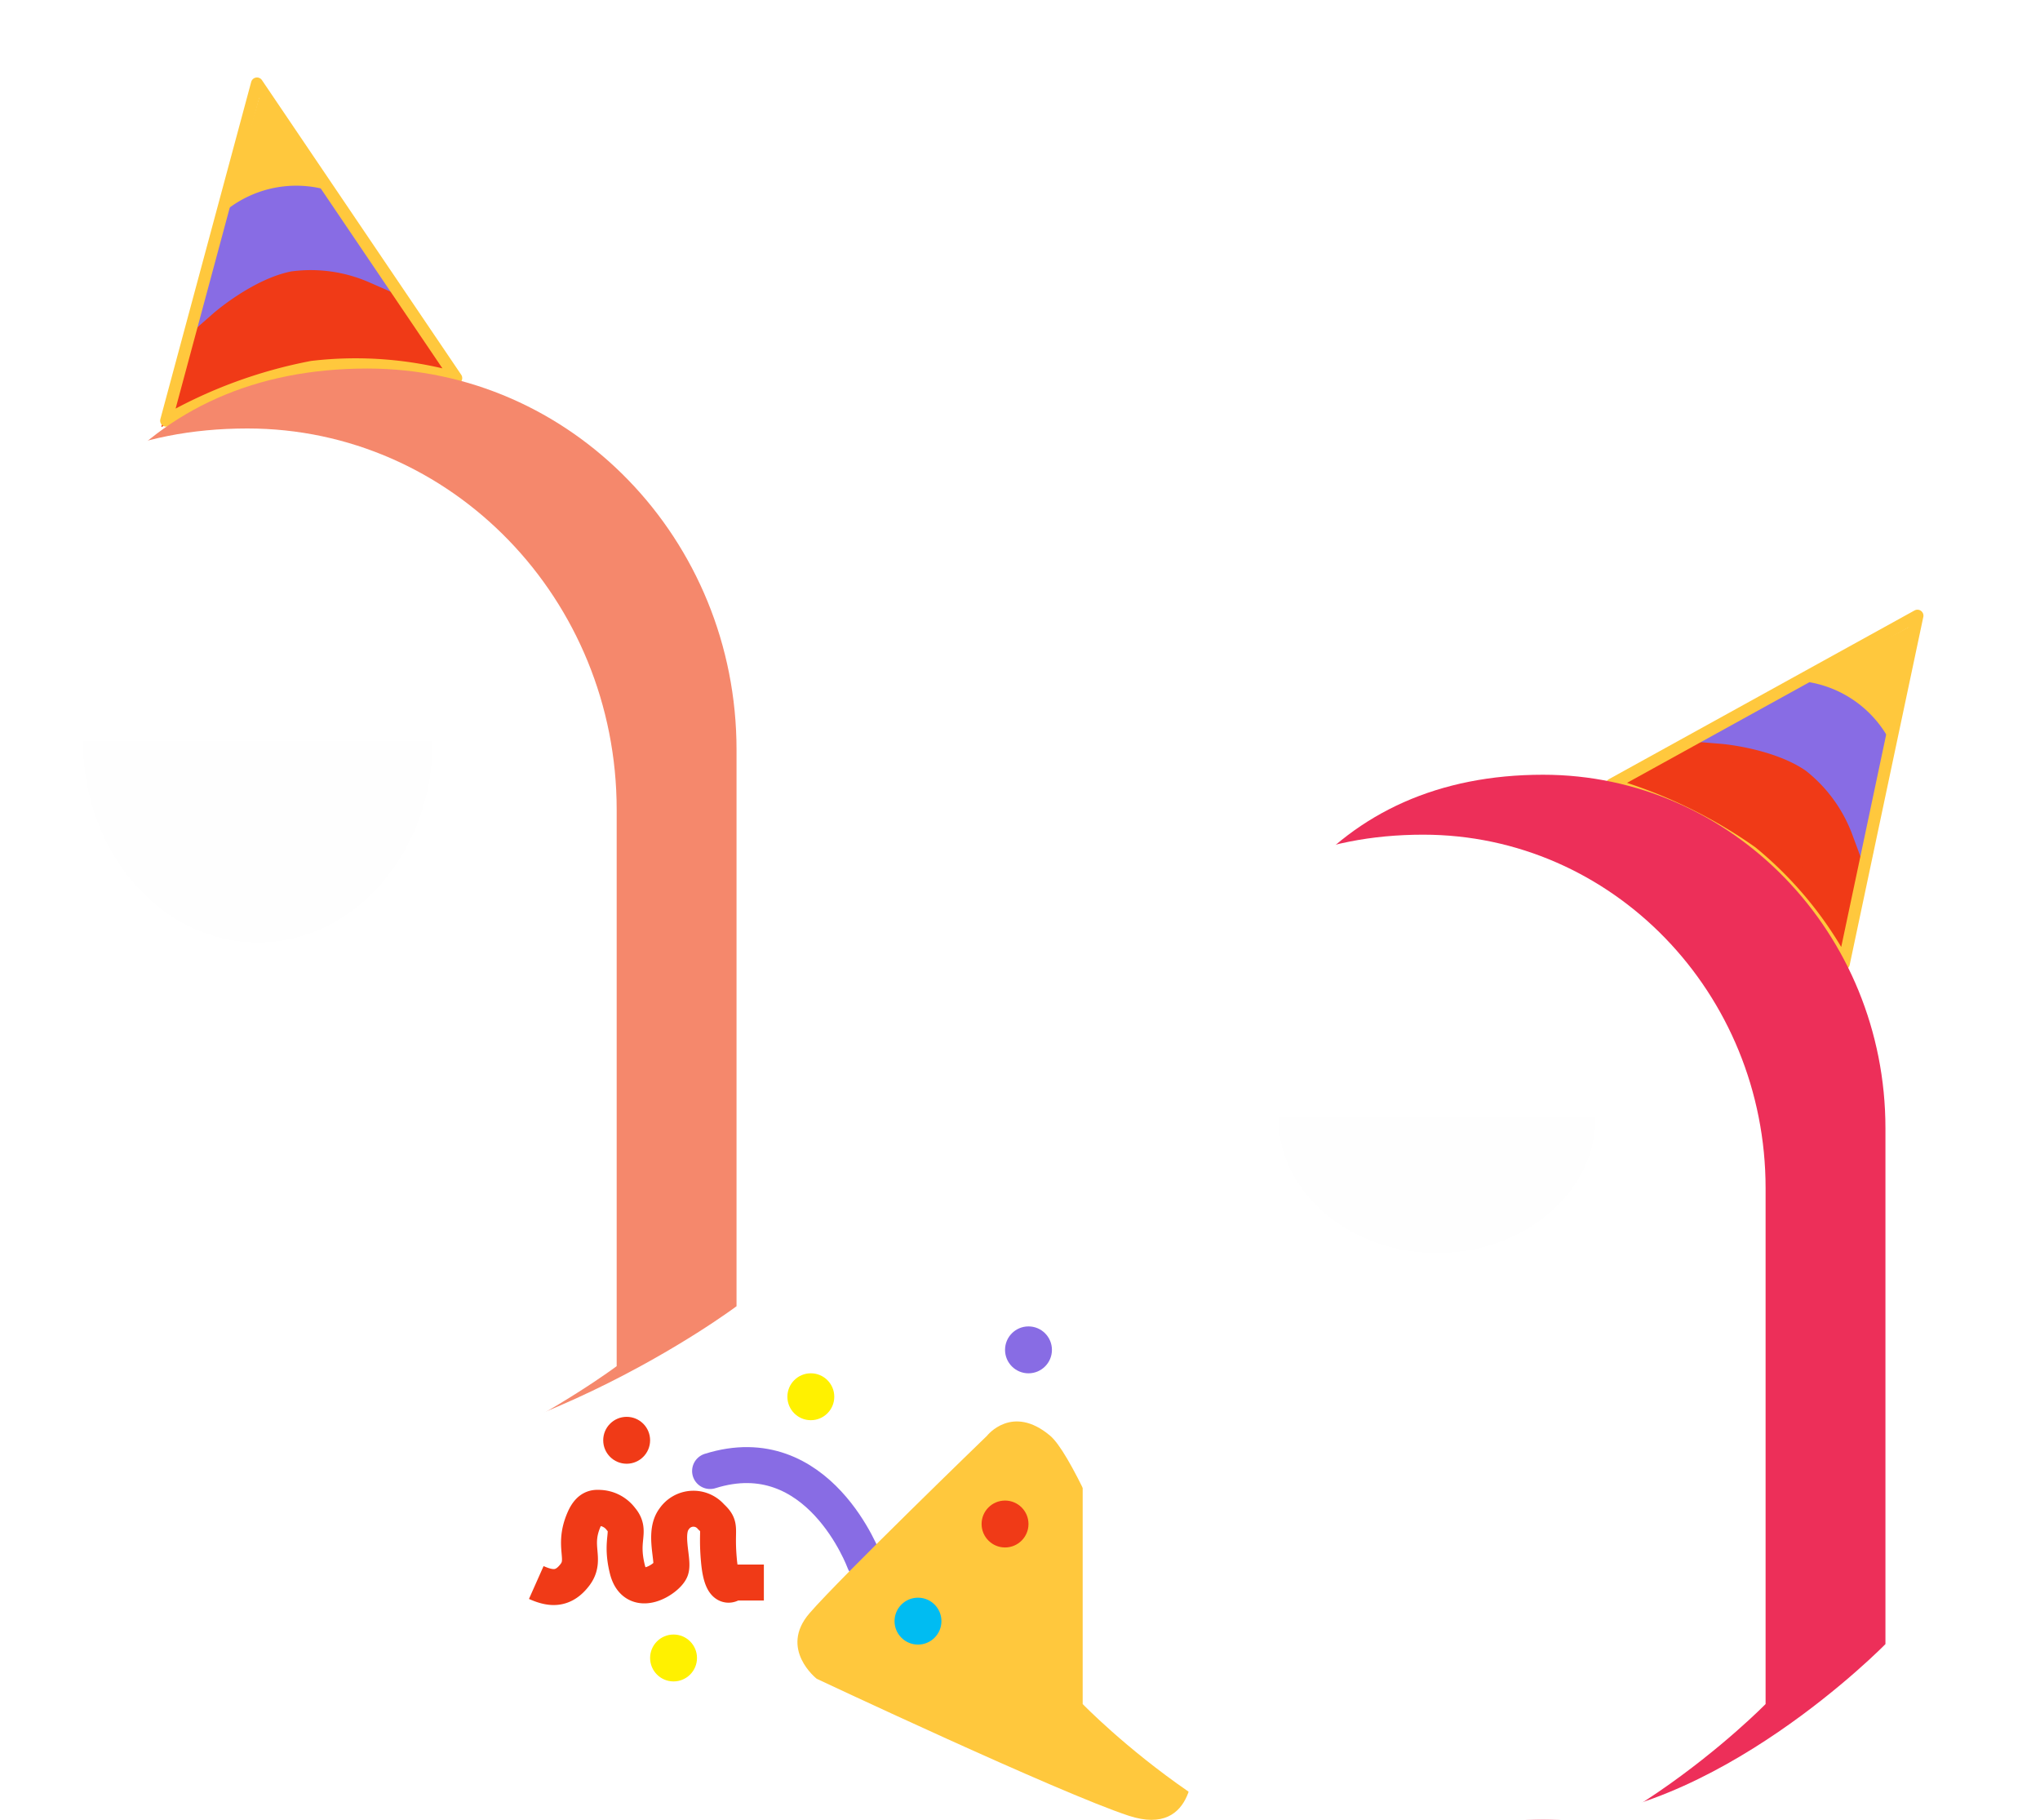 <svg xmlns="http://www.w3.org/2000/svg" xmlns:xlink="http://www.w3.org/1999/xlink" width="170.2" height="151.805" viewBox="0 0 170.2 151.805">
  <defs>
    <filter id="Caminho_1575" x="0" y="30.742" width="61.455" height="91.683" filterUnits="userSpaceOnUse">
      <feOffset dx="-10" dy="5" input="SourceAlpha"/>
      <feGaussianBlur stdDeviation="6" result="blur"/>
      <feFlood flood-opacity="0.161" result="color"/>
      <feComposite operator="out" in="SourceGraphic" in2="blur"/>
      <feComposite operator="in" in="color"/>
      <feComposite operator="in" in2="SourceGraphic"/>
    </filter>
    <filter id="Caminho_871" x="100.327" y="64.625" width="56.977" height="87.179" filterUnits="userSpaceOnUse">
      <feOffset dx="-10" dy="5" input="SourceAlpha"/>
      <feGaussianBlur stdDeviation="6" result="blur-2"/>
      <feFlood flood-opacity="0.161" result="color-2"/>
      <feComposite operator="out" in="SourceGraphic" in2="blur-2"/>
      <feComposite operator="in" in="color-2"/>
      <feComposite operator="in" in2="SourceGraphic"/>
    </filter>
  </defs>
  <g id="Grupo_422" data-name="Grupo 422" transform="translate(-449.303 -864.393)">
    <g id="Grupo_397" data-name="Grupo 397" transform="translate(545.868 864.394)">
      <path id="Caminho_1576" data-name="Caminho 1576" d="M275.515,70.192A.868.868,0,0,0,274.1,71.2c.161.243.339.478.506.705,2.037,2.734,3.092,6.088,4,9.39a4.386,4.386,0,0,1,.183,2.46,15.473,15.473,0,0,0-.421-6.462,39.977,39.977,0,0,0-2.288-6.09A5.538,5.538,0,0,0,275.515,70.192Z" transform="translate(-255.6 -62.86)" fill="#fff" opacity="0.5"/>
      <path id="Caminho_1577" data-name="Caminho 1577" d="M228.353,92.3a1.081,1.081,0,0,0-.18,2.151c.358.03.722.038,1.066.046,4.207.115,8.187,1.64,12.011,3.28a5.1,5.1,0,0,1,2.46,1.714,18.085,18.085,0,0,0-6.408-4.538,47.217,47.217,0,0,0-7.556-2.441,6.608,6.608,0,0,0-1.394-.213Z" transform="translate(-221.656 -79.182)" fill="#fff"/>
      <path id="Caminho_1578" data-name="Caminho 1578" d="M231.228,111c-.869.033-.672,1.266.2,1.274.227,0,.457,0,.672-.019a24.627,24.627,0,0,1,8.009,1.432,4.091,4.091,0,0,1,1.8.9,14.439,14.439,0,0,0-4.68-2.4,36.252,36.252,0,0,0-5.1-1.121A4.611,4.611,0,0,0,231.228,111Z" transform="translate(-224.15 -92.768)" fill="#fff" opacity="0.2"/>
      <path id="Caminho_1579" data-name="Caminho 1579" d="M296.713,165.023c.246.834,1.394.336,1.184-.511-.055-.221-.123-.44-.186-.648a24.644,24.644,0,0,1-.6-8.113,4.125,4.125,0,0,1,.432-1.971,14.408,14.408,0,0,0-1.165,5.131,35.613,35.613,0,0,0,.178,5.213A4.591,4.591,0,0,0,296.713,165.023Z" transform="translate(-271.878 -123.857)" fill="#fff" opacity="0.5"/>
      <path id="Caminho_1580" data-name="Caminho 1580" d="M237.406,66.89c-.522-.09-.56.67-.041.787.137.03.273.052.4.074a15.035,15.035,0,0,1,4.6,1.873,2.488,2.488,0,0,1,.959.771,8.807,8.807,0,0,0-2.49-2.031,21.553,21.553,0,0,0-2.9-1.315A2.749,2.749,0,0,0,237.406,66.89Z" transform="translate(-228.748 -60.714)" fill="#fff" opacity="0.2"/>
      <path id="Caminho_1581" data-name="Caminho 1581" d="M207.422,133.756c-1.326.683-.205,2.556,1.156,1.935.355-.164.7-.347,1.036-.519,4.048-2.1,8.748-2.873,13.395-3.469a6.567,6.567,0,0,1,3.4.175,22.973,22.973,0,0,0-8.86-.53,58.365,58.365,0,0,0-8.652,1.859,7.845,7.845,0,0,0-1.471.549Z" transform="translate(-206.829 -107.414)" fill="#fff"/>
      <path id="Caminho_1582" data-name="Caminho 1582" d="M222.042,149.007c-.951.888.547,1.938,1.534,1.093.273-.221.511-.457.749-.681,2.9-2.734,6.738-4.664,10.557-6.451a24.53,24.53,0,0,1,5.825-.861c-2.69.241-8.184,1.093-10.628,2.187a58.859,58.859,0,0,0-6.932,3.893A7.28,7.28,0,0,0,222.042,149.007Z" transform="translate(-217.663 -115.375)" fill="#fff" opacity="0.5"/>
      <path id="Caminho_1583" data-name="Caminho 1583" d="M247.636,166.588c-.273,1.271,1.539,1.29,1.878.019.087-.331.159-.667.227-.987.839-3.89,2.892-7.668,5.019-11.309a24.628,24.628,0,0,1,4.3-4.021c-2.078,1.728-6.121,5.544-7.5,7.845a59.042,59.042,0,0,0-3.493,7.143A7.5,7.5,0,0,0,247.636,166.588Z" transform="translate(-236.46 -121.321)" fill="#fff"/>
      <path id="Caminho_1584" data-name="Caminho 1584" d="M292.349,44.916c-.651-1.323-2.5-.235-1.913,1.121.153.355.325.7.489,1.033,2,4.043,2.684,8.715,3.2,13.31a6.539,6.539,0,0,1-.224,3.365,23.05,23.05,0,0,0,.659-8.775,57.854,57.854,0,0,0-1.692-8.6,7.739,7.739,0,0,0-.517-1.454Z" transform="translate(-267.498 -44.317)" fill="#fff"/>
      <path id="Caminho_1585" data-name="Caminho 1585" d="M255.773,51.557a.246.246,0,0,0,.112.036c.074,0,.123-.074.153-.139.161-.353.068-.82.32-1.093a3.848,3.848,0,0,1,.6,1l.951-.273a1.4,1.4,0,0,1-.18,1.093,1.421,1.421,0,0,1,.448.306.489.489,0,0,1,.118.5,2.414,2.414,0,0,1-.672.066,4.473,4.473,0,0,1-.071,1.252.227.227,0,0,1-.082.159c-.068.044-.161,0-.232-.038a2.188,2.188,0,0,1-.782-.82l-.355.845a.383.383,0,0,1-.156.213.254.254,0,0,1-.3-.1.713.713,0,0,1-.1-.32l-.134-.8a.191.191,0,0,0-.044-.115.205.205,0,0,0-.139-.041h-1.009c-.057-.18.12-.344.293-.421s.375-.131.462-.3c.175-.342-.273-.82-.085-1.107C255.115,51.082,255.481,51.412,255.773,51.557Z" transform="translate(-241.258 -48.708)" fill="#fff"/>
      <path id="Caminho_1586" data-name="Caminho 1586" d="M317.961,70.192a.868.868,0,0,1,1.411,1.009c-.161.243-.339.478-.506.705-2.037,2.734-3.094,6.088-4,9.39a4.363,4.363,0,0,0-.186,2.46,15.474,15.474,0,0,1,.424-6.462,40.133,40.133,0,0,1,2.288-6.1A5.54,5.54,0,0,1,317.961,70.192Z" transform="translate(-285.07 -62.86)" fill="#fff" opacity="0.5"/>
      <path id="Caminho_1587" data-name="Caminho 1587" d="M334.675,92.3a1.081,1.081,0,0,1,.18,2.151c-.358.03-.719.038-1.063.046-4.21.115-8.187,1.64-12.011,3.28a5.1,5.1,0,0,0-2.46,1.714,18.037,18.037,0,0,1,6.408-4.538,47.529,47.529,0,0,1,7.545-2.438A6.607,6.607,0,0,1,334.675,92.3Z" transform="translate(-288.569 -79.182)" fill="#fff"/>
      <path id="Caminho_1588" data-name="Caminho 1588" d="M345.706,111c.867.033.673,1.266-.2,1.274-.227,0-.456,0-.675-.019a24.611,24.611,0,0,0-8.007,1.432,4.091,4.091,0,0,0-1.8.9,14.439,14.439,0,0,1,4.68-2.4,36.17,36.17,0,0,1,5.1-1.121A4.613,4.613,0,0,1,345.706,111Z" transform="translate(-299.977 -92.768)" fill="#fff" opacity="0.5"/>
      <path id="Caminho_1589" data-name="Caminho 1589" d="M352.574,66.89c.525-.09.563.67.044.787-.137.03-.273.052-.407.074a15.019,15.019,0,0,0-4.6,1.873,2.487,2.487,0,0,0-.959.771,8.77,8.77,0,0,1,2.49-2.031,21.522,21.522,0,0,1,2.9-1.315A2.865,2.865,0,0,1,352.574,66.89Z" transform="translate(-308.428 -60.714)" fill="#fff" opacity="0.2"/>
      <path id="Caminho_1590" data-name="Caminho 1590" d="M316.059,182.529c-.118.519-.836.273-.741-.273.025-.139.055-.273.085-.4a15.044,15.044,0,0,0,.049-4.967,2.515,2.515,0,0,0-.342-1.184,8.8,8.8,0,0,1,.913,3.089,21.769,21.769,0,0,1,.1,3.185A2.869,2.869,0,0,1,316.059,182.529Z" transform="translate(-285.51 -139.785)" fill="#fff" opacity="0.2"/>
      <path id="Caminho_1591" data-name="Caminho 1591" d="M345.948,166.4c.407.692-.593.642-1.033-.049-.118-.18-.221-.361-.325-.547a37.374,37.374,0,0,0-5.035-6.224,6.981,6.981,0,0,0-1.564-1.348,24.635,24.635,0,0,1,4.1,3.5c1.222,1.279,2.3,2.611,3.36,3.942A6.413,6.413,0,0,1,345.948,166.4Z" transform="translate(-302.136 -127.09)" fill="#fff" opacity="0.5"/>
      <path id="Caminho_1592" data-name="Caminho 1592" d="M234.067,166.4c-.407.692.6.642,1.036-.049.115-.18.221-.361.323-.547a37.256,37.256,0,0,1,5.038-6.224,6.968,6.968,0,0,1,1.561-1.348,24.859,24.859,0,0,0-4.1,3.5c-1.222,1.279-2.3,2.611-3.357,3.942A6.447,6.447,0,0,0,234.067,166.4Z" transform="translate(-226.552 -127.09)" fill="#fff" opacity="0.2"/>
      <path id="Caminho_1593" data-name="Caminho 1593" d="M282.654,182.529c.118.519.834.273.741-.273-.025-.139-.057-.273-.087-.4a15.045,15.045,0,0,1-.046-4.967,2.542,2.542,0,0,1,.339-1.184,8.8,8.8,0,0,0-.913,3.089,21.786,21.786,0,0,0-.1,3.185A2.872,2.872,0,0,0,282.654,182.529Z" transform="translate(-261.864 -139.785)" fill="#fff" opacity="0.2"/>
      <path id="Caminho_1594" data-name="Caminho 1594" d="M337.246,85.889c.522-.093.56.67.041.785-.137.03-.273.055-.4.077a15.1,15.1,0,0,0-4.6,1.87,2.537,2.537,0,0,0-.959.771,8.8,8.8,0,0,1,2.49-2.028,21.924,21.924,0,0,1,2.9-1.318A2.735,2.735,0,0,1,337.246,85.889Z" transform="translate(-297.289 -74.519)" fill="#fff" opacity="0.2"/>
      <path id="Caminho_1595" data-name="Caminho 1595" d="M324.048,48.442c.451-.273.771.413.333.713-.118.079-.235.153-.35.221a15.038,15.038,0,0,0-3.567,3.455,2.543,2.543,0,0,0-.6,1.074,8.836,8.836,0,0,1,1.553-2.813,21.649,21.649,0,0,1,2.187-2.3A2.976,2.976,0,0,1,324.048,48.442Z" transform="translate(-288.962 -47.269)" fill="#fff" opacity="0.2"/>
      <path id="Caminho_1596" data-name="Caminho 1596" d="M347.372,133.756c1.326.683.205,2.556-1.156,1.935-.355-.164-.705-.347-1.036-.519-4.051-2.1-8.748-2.873-13.395-3.469a6.567,6.567,0,0,0-3.4.175,22.97,22.97,0,0,1,8.86-.53,58.364,58.364,0,0,1,8.652,1.859A7.931,7.931,0,0,1,347.372,133.756Z" transform="translate(-295.16 -107.414)" fill="#fff"/>
      <path id="Caminho_1597" data-name="Caminho 1597" d="M334.356,148.978c.951.888-.547,1.938-1.534,1.093-.273-.221-.511-.456-.749-.681-2.911-2.736-6.738-4.674-10.565-6.462a24.532,24.532,0,0,0-5.828-.861c2.693.241,8.187,1.093,10.631,2.187a58.864,58.864,0,0,1,6.932,3.893A7.281,7.281,0,0,1,334.356,148.978Z" transform="translate(-285.924 -115.345)" fill="#fff" opacity="0.5"/>
      <path id="Caminho_1598" data-name="Caminho 1598" d="M318.229,168.439c.118,1.3-1.689,1.093-1.864-.216-.046-.339-.074-.681-.1-1.006-.344-3.966-1.914-7.971-3.554-11.85a24.592,24.592,0,0,0-3.767-4.527c1.845,1.974,5.377,6.265,6.457,8.723a58.986,58.986,0,0,1,2.572,7.523A7.405,7.405,0,0,1,318.229,168.439Z" transform="translate(-281.027 -121.721)" fill="#fff"/>
      <path id="Caminho_1599" data-name="Caminho 1599" d="M340.115,51.557a.235.235,0,0,1-.112.036c-.071,0-.12-.074-.15-.139-.164-.353-.071-.82-.32-1.093a3.849,3.849,0,0,0-.6,1l-.954-.273a1.416,1.416,0,0,0,.18,1.093,1.452,1.452,0,0,0-.448.306.5.5,0,0,0-.115.5,2.414,2.414,0,0,0,.672.066,4.374,4.374,0,0,0,.071,1.252.227.227,0,0,0,.082.159c.068.044.161,0,.232-.038a2.239,2.239,0,0,0,.782-.82l.355.845a.358.358,0,0,0,.156.213.254.254,0,0,0,.3-.1.749.749,0,0,0,.1-.32l.134-.8a.191.191,0,0,1,.044-.115.205.205,0,0,1,.139-.041h1.009c.057-.18-.12-.344-.292-.421s-.377-.131-.462-.3c-.175-.342.273-.82.085-1.107C340.776,51.082,340.418,51.412,340.115,51.557Z" transform="translate(-301.827 -48.708)" fill="#fff"/>
      <path id="Caminho_1600" data-name="Caminho 1600" d="M350.62,194.96a.241.241,0,0,1-.112.033c-.074,0-.123-.074-.153-.139-.161-.35-.068-.806-.317-1.093a3.787,3.787,0,0,0-.607,1.014l-.951-.293a1.408,1.408,0,0,0,.18,1.093,1.414,1.414,0,0,0-.448.3.5.5,0,0,0-.118.5,2.414,2.414,0,0,0,.672.068,4.45,4.45,0,0,0,.071,1.249.248.248,0,0,0,.082.161c.071.044.161,0,.232-.041a2.168,2.168,0,0,0,.782-.82l.355.845a.377.377,0,0,0,.159.21.249.249,0,0,0,.3-.1.765.765,0,0,0,.107-.32l.131-.806a.191.191,0,0,1,.044-.115.208.208,0,0,1,.142-.038c.333,0,.67-.014,1.006,0,.057-.178-.12-.344-.293-.421s-.374-.131-.462-.3c-.175-.339.273-.82.085-1.093C351.279,194.473,350.913,194.815,350.62,194.96Z" transform="translate(-309.46 -152.908)" fill="#fff" opacity="0.2"/>
      <path id="Caminho_1601" data-name="Caminho 1601" d="M380.127,98.817a.213.213,0,0,1-.112.033c-.074,0-.123-.071-.153-.137-.161-.353-.068-.82-.32-1.093a3.864,3.864,0,0,0-.6,1.017l-.951-.3a1.408,1.408,0,0,0,.18,1.093,1.46,1.46,0,0,0-.448.3.5.5,0,0,0-.118.506,2.414,2.414,0,0,0,.673.066,4.476,4.476,0,0,0,.071,1.252.227.227,0,0,0,.082.159c.068.044.161,0,.232-.038a2.186,2.186,0,0,0,.782-.82l.355.845a.383.383,0,0,0,.156.213.257.257,0,0,0,.3-.1.712.712,0,0,0,.1-.32l.134-.82a.192.192,0,0,1,.044-.112.205.205,0,0,1,.139-.041h1.009c.057-.178-.12-.344-.293-.418s-.374-.131-.462-.3c-.175-.342.273-.82.085-1.093C380.786,98.339,380.425,98.678,380.127,98.817Z" transform="translate(-330.9 -83.049)" fill="#fff"/>
      <path id="Caminho_1602" data-name="Caminho 1602" d="M259.471,208.047a.323.323,0,0,1-.156.046c-.1,0-.169-.1-.213-.191-.224-.492-.1-1.129-.443-1.542a5.263,5.263,0,0,0-.842,1.416l-1.334-.421a1.979,1.979,0,0,0,.252,1.52,2.019,2.019,0,0,0-.626.426.691.691,0,0,0-.161.7,3.387,3.387,0,0,0,.938.1,6.208,6.208,0,0,0,.1,1.741.315.315,0,0,0,.115.221c.1.063.224,0,.323-.052a3.084,3.084,0,0,0,1.093-1.159l.495,1.178a.547.547,0,0,0,.219.3.35.35,0,0,0,.413-.142,1.025,1.025,0,0,0,.148-.448l.183-1.121a.293.293,0,0,1,.063-.159.273.273,0,0,1,.2-.057c.467,0,.935-.016,1.4-.014.082-.249-.167-.478-.407-.585s-.522-.183-.642-.415c-.246-.473.385-1.132.118-1.542C260.392,207.371,259.881,207.844,259.471,208.047Z" transform="translate(-242.494 -162.064)" fill="#fff"/>
      <path id="Caminho_1603" data-name="Caminho 1603" d="M210.4,100.407a.325.325,0,0,1-.159.046c-.1,0-.169-.1-.21-.191-.227-.492-.1-1.129-.443-1.542a5.269,5.269,0,0,0-.845,1.416l-1.326-.413a1.965,1.965,0,0,0,.249,1.52,2.006,2.006,0,0,0-.623.426.692.692,0,0,0-.164.7,3.387,3.387,0,0,0,.938.1,6.107,6.107,0,0,0,.1,1.741.246.246,0,0,0,.437.169,3.083,3.083,0,0,0,1.093-1.159l.492,1.178a.519.519,0,0,0,.221.3.353.353,0,0,0,.413-.142,1.009,1.009,0,0,0,.145-.448l.186-1.121a.207.207,0,0,1,.257-.213c.467,0,.935-.019,1.405-.016.079-.249-.17-.478-.407-.585s-.525-.183-.645-.416c-.243-.473.388-1.132.12-1.542C211.318,99.731,210.807,100.2,210.4,100.407Z" transform="translate(-206.84 -83.848)" fill="#fff"/>
      <path id="Caminho_1604" data-name="Caminho 1604" d="M363.771,169.167a.159.159,0,0,1-.082.025c-.055,0-.09-.055-.115-.1-.12-.273-.049-.6-.235-.82a2.868,2.868,0,0,0-.448.752l-.705-.219a1.066,1.066,0,0,0,.134.82,1.026,1.026,0,0,0-.331.224.366.366,0,0,0-.087.372,1.8,1.8,0,0,0,.5.052,3.281,3.281,0,0,0,.055.924.164.164,0,0,0,.06.118.17.17,0,0,0,.172-.027,1.67,1.67,0,0,0,.58-.615l.273.626a.274.274,0,0,0,.115.156.189.189,0,0,0,.221-.074.546.546,0,0,0,.077-.238l.1-.6a.154.154,0,0,1,.033-.085.134.134,0,0,1,.1-.03h.746c.041-.131-.09-.254-.219-.309a.631.631,0,0,1-.342-.221c-.129-.251.208-.6.066-.82S363.987,169.057,363.771,169.167Z" transform="translate(-319.497 -134.386)" fill="#fff" opacity="0.2"/>
      <path id="Caminho_1605" data-name="Caminho 1605" d="M297.091,207.659a.219.219,0,0,1-.082.025.153.153,0,0,1-.112-.1c-.12-.26-.052-.6-.238-.82a2.823,2.823,0,0,0-.448.752l-.7-.219a1.047,1.047,0,0,0,.131.806,1.149,1.149,0,0,0-.331.227.366.366,0,0,0-.087.372,1.7,1.7,0,0,0,.5.049,3.281,3.281,0,0,0,.055.927.17.17,0,0,0,.06.118c.052.033.12,0,.172-.027a1.668,1.668,0,0,0,.58-.615l.273.626a.273.273,0,0,0,.115.156.191.191,0,0,0,.221-.077.547.547,0,0,0,.077-.238l.1-.6a.145.145,0,0,1,.033-.082.142.142,0,0,1,.1-.03h.746c.041-.131-.09-.254-.216-.312s-.273-.1-.342-.221c-.131-.252.2-.6.063-.82S297.31,207.55,297.091,207.659Z" transform="translate(-271.045 -162.355)" fill="#fff" opacity="0.2"/>
      <path id="Caminho_1606" data-name="Caminho 1606" d="M232.566,72.919a.2.2,0,0,1-.082.025.153.153,0,0,1-.112-.1c-.12-.273-.052-.6-.235-.82a2.687,2.687,0,0,0-.448.752l-.705-.219a1.036,1.036,0,0,0,.134.82,1.126,1.126,0,0,0-.333.227.364.364,0,0,0-.085.372,1.683,1.683,0,0,0,.5.049,3.28,3.28,0,0,0,.052.927.17.17,0,0,0,.06.118c.052.033.12,0,.172-.027a1.64,1.64,0,0,0,.58-.615l.273.626a.273.273,0,0,0,.118.156.189.189,0,0,0,.219-.077.547.547,0,0,0,.077-.238l.1-.6a.139.139,0,0,1,.033-.082.142.142,0,0,1,.1-.03h.746c.044-.131-.09-.254-.216-.312s-.273-.1-.342-.221c-.131-.251.205-.6.063-.82S232.784,72.81,232.566,72.919Z" transform="translate(-224.159 -64.447)" fill="#fff" opacity="0.5"/>
      <path id="Caminho_1607" data-name="Caminho 1607" d="M266.91,148.847a.161.161,0,0,1-.085.025c-.052,0-.09-.052-.112-.1-.12-.26-.052-.6-.235-.82a2.758,2.758,0,0,0-.448.752l-.705-.219a1.058,1.058,0,0,0,.134.82,1.093,1.093,0,0,0-.331.227.363.363,0,0,0-.087.372,1.691,1.691,0,0,0,.5.049,3.281,3.281,0,0,0,.052.927.183.183,0,0,0,.06.118c.052.033.12,0,.172-.03a1.618,1.618,0,0,0,.58-.612l.273.626a.3.3,0,0,0,.118.156.186.186,0,0,0,.219-.077.547.547,0,0,0,.079-.238l.1-.6a.123.123,0,0,1,.033-.082.134.134,0,0,1,.1-.03h.744c.044-.131-.088-.254-.216-.312s-.273-.1-.342-.221c-.128-.251.208-.6.063-.82S267.126,148.74,266.91,148.847Z" transform="translate(-249.114 -119.621)" fill="#fff" opacity="0.5"/>
      <path id="Caminho_1608" data-name="Caminho 1608" d="M241.98,119.247a.15.15,0,0,1-.082.025c-.055,0-.09-.052-.112-.1-.12-.26-.052-.6-.238-.82a2.824,2.824,0,0,0-.448.752l-.7-.219a1.047,1.047,0,0,0,.131.82,1.149,1.149,0,0,0-.331.227.364.364,0,0,0-.087.372,1.7,1.7,0,0,0,.5.049,3.281,3.281,0,0,0,.055.927.169.169,0,0,0,.06.118c.052.033.12,0,.172-.03a1.618,1.618,0,0,0,.58-.612l.273.626a.273.273,0,0,0,.115.156.191.191,0,0,0,.221-.077.547.547,0,0,0,.077-.238l.1-.6a.139.139,0,0,1,.033-.082.142.142,0,0,1,.1-.03h.746c.041-.131-.09-.254-.216-.312s-.273-.1-.342-.221c-.131-.251.205-.6.063-.82S242.2,119.14,241.98,119.247Z" transform="translate(-230.999 -98.112)" fill="#fff" opacity="0.5"/>
      <path id="Caminho_1609" data-name="Caminho 1609" d="M349.04,126.217a.158.158,0,0,1-.082.025c-.055,0-.09-.052-.115-.1-.118-.26-.049-.6-.235-.82a2.824,2.824,0,0,0-.448.752l-.7-.219a1.047,1.047,0,0,0,.131.806,1.033,1.033,0,0,0-.331.227.364.364,0,0,0-.087.372,1.8,1.8,0,0,0,.5.049,3.281,3.281,0,0,0,.055.927.17.17,0,0,0,.06.118c.052.033.12,0,.172-.03a1.662,1.662,0,0,0,.58-.612l.273.623a.273.273,0,0,0,.115.159.191.191,0,0,0,.221-.077.546.546,0,0,0,.077-.238l.1-.6a.154.154,0,0,1,.033-.085.145.145,0,0,1,.1-.027h.746c.041-.131-.09-.254-.216-.312s-.273-.1-.342-.221c-.131-.251.205-.6.063-.82S349.259,126.11,349.04,126.217Z" transform="translate(-308.793 -103.177)" fill="#fff" opacity="0.5"/>
      <path id="Caminho_1610" data-name="Caminho 1610" d="M297.09,120.4a.15.15,0,0,1-.082.025c-.055,0-.09-.055-.112-.1-.12-.273-.052-.6-.238-.82a2.915,2.915,0,0,0-.448.752l-.7-.219a1.052,1.052,0,0,0,.131.82,1.092,1.092,0,0,0-.331.224.369.369,0,0,0-.087.374,1.914,1.914,0,0,0,.5.049,3.281,3.281,0,0,0,.055.924.159.159,0,0,0,.06.118c.052.036.12,0,.172-.027a1.64,1.64,0,0,0,.58-.615l.273.626a.274.274,0,0,0,.115.156.186.186,0,0,0,.221-.074.547.547,0,0,0,.077-.238l.1-.6a.153.153,0,0,1,.033-.085.172.172,0,0,1,.1-.03h.746c.041-.131-.09-.254-.216-.309a.64.64,0,0,1-.342-.221c-.131-.252.205-.6.063-.82S297.309,120.29,297.09,120.4Z" transform="translate(-271.044 -98.948)" fill="#fff" opacity="0.2"/>
      <path id="Caminho_1611" data-name="Caminho 1611" d="M280.79,127.487a.158.158,0,0,1-.082.025c-.055,0-.09-.052-.115-.1-.12-.273-.049-.6-.235-.82a2.915,2.915,0,0,0-.448.752l-.705-.216a1.058,1.058,0,0,0,.134.806,1.072,1.072,0,0,0-.331.224.369.369,0,0,0-.087.375,1.913,1.913,0,0,0,.5.049,3.3,3.3,0,0,0,.055.927.17.17,0,0,0,.06.118c.052.033.12,0,.172-.03a1.64,1.64,0,0,0,.58-.615l.273.626a.273.273,0,0,0,.115.159.191.191,0,0,0,.221-.077.547.547,0,0,0,.077-.238l.1-.6a.153.153,0,0,1,.033-.085.161.161,0,0,1,.1-.03h.746c.041-.134-.09-.257-.216-.312a.64.64,0,0,1-.342-.221c-.131-.251.205-.6.063-.82S281.009,127.38,280.79,127.487Z" transform="translate(-259.2 -104.1)" fill="#fff" opacity="0.3"/>
      <path id="Caminho_1612" data-name="Caminho 1612" d="M265.6,84.617a.161.161,0,0,1-.085.025c-.052,0-.09-.052-.112-.1-.12-.273-.052-.6-.235-.82a2.783,2.783,0,0,0-.448.749l-.705-.216a1.036,1.036,0,0,0,.134.82,1.12,1.12,0,0,0-.334.224.375.375,0,0,0-.085.374,1.791,1.791,0,0,0,.5.049,3.3,3.3,0,0,0,.052.927.17.17,0,0,0,.06.118c.052.033.12,0,.172-.03a1.607,1.607,0,0,0,.58-.615l.273.626a.292.292,0,0,0,.117.159.186.186,0,0,0,.221-.1.547.547,0,0,0,.079-.238l.1-.6a.153.153,0,0,1,.033-.085.172.172,0,0,1,.1-.03h.746c.044-.134-.087-.257-.216-.312a.63.63,0,0,1-.342-.221c-.128-.251.205-.6.063-.82S265.816,84.5,265.6,84.617Z" transform="translate(-248.162 -72.948)" fill="#fff" opacity="0.2"/>
      <path id="Caminho_1613" data-name="Caminho 1613" d="M295.531,140.609a.188.188,0,0,1-.085.025c-.052,0-.09-.055-.112-.1-.12-.26-.052-.6-.235-.82a2.8,2.8,0,0,0-.448.752l-.705-.219a1.042,1.042,0,0,0,.134.82,1.069,1.069,0,0,0-.333.224.372.372,0,0,0-.085.372,1.79,1.79,0,0,0,.5.052,3.281,3.281,0,0,0,.052.924.183.183,0,0,0,.06.118.169.169,0,0,0,.172-.027,1.64,1.64,0,0,0,.58-.615l.273.626a.273.273,0,0,0,.118.156.189.189,0,0,0,.219-.074.547.547,0,0,0,.079-.238l.1-.6a.112.112,0,0,1,.137-.115h.744c.044-.131-.087-.254-.216-.309a.63.63,0,0,1-.342-.221c-.128-.251.205-.6.063-.82S295.747,140.489,295.531,140.609Z" transform="translate(-269.911 -113.633)" fill="#fff" opacity="0.3"/>
    </g>
    <g id="Grupo_398" data-name="Grupo 398" transform="translate(494.043 965.543)">
      <path id="Caminho_1780" data-name="Caminho 1780" d="M-1474.125,10513.462s-3.807-10.412-12.875-7.558" transform="translate(1501.503 -10484.346)" fill="none" stroke="#886ce4" stroke-linecap="round" stroke-width="3"/>
      <path id="Caminho_1779" data-name="Caminho 1779" d="M-1727.2,10471.562c3.18,2.684,11.925,27.029,11.925,27.029s.4,6.559-5.366,4.67-26.036-11.427-26.036-11.427-3.18-2.484-.6-5.468,14.806-14.8,14.806-14.8S-1730.379,10468.877-1727.2,10471.562Z" transform="translate(1770.077 -10452.947)" fill="#ffc83d"/>
      <circle id="Elipse_68" data-name="Elipse 68" cx="1.956" cy="1.956" r="1.956" transform="translate(37.156 24.022)" fill="#f03a17"/>
      <circle id="Elipse_69" data-name="Elipse 69" cx="1.956" cy="1.956" r="1.956" transform="translate(29.893 32.124)" fill="#00bcf2"/>
      <path id="Caminho_1781" data-name="Caminho 1781" d="M-1915.268,10467.206h-2.583s-.9,1.032-1.163-1.81.28-2.8-.656-3.672a1.948,1.948,0,0,0-3.09.186c-.889,1.168-.014,3.44-.267,4.2s-2.981,2.582-3.627,0,.361-3.15-.538-4.2a2.334,2.334,0,0,0-1.774-.931c-.361-.017-.849-.054-1.286.931-1.034,2.325.226,3.327-.775,4.649s-2.067,1.163-3.229.646" transform="translate(1934.258 -10436.347)" fill="none" stroke="#f03a17" stroke-width="3"/>
      <path id="Caminho_1782" data-name="Caminho 1782" d="M0,6.232H2.584s.9,1.033,1.163-1.809S3.466,1.622,4.4.75a1.949,1.949,0,0,1,3.09.186c.889,1.168.014,3.441.267,4.2s2.981,2.584,3.627,0-.361-3.151.538-4.2A2.334,2.334,0,0,1,13.7.005c.361-.017.85-.053,1.287.93,1.033,2.325-.226,3.327.775,4.651s2.067,1.162,3.23.646" transform="translate(35.201 0) rotate(90)" fill="none" stroke="#fff" stroke-width="3"/>
      <circle id="Elipse_70" data-name="Elipse 70" cx="1.956" cy="1.956" r="1.956" transform="translate(39.112 9.495)" fill="#886ce4"/>
      <circle id="Elipse_71" data-name="Elipse 71" cx="1.956" cy="1.956" r="1.956" transform="translate(20.953 13.406)" fill="#fff100"/>
      <circle id="Elipse_72" data-name="Elipse 72" cx="1.956" cy="1.956" r="1.956" transform="translate(18.997 4.187)" fill="#fff"/>
      <circle id="Elipse_73" data-name="Elipse 73" cx="1.956" cy="1.956" r="1.956" transform="translate(5.587 17.038)" fill="#f03a17"/>
      <circle id="Elipse_74" data-name="Elipse 74" cx="1.956" cy="1.956" r="1.956" transform="translate(9.499 35.197)" fill="#fff100"/>
    </g>
    <g id="Grupo_399" data-name="Grupo 399" transform="translate(458.174 873.8) rotate(-11)">
      <path id="Caminho_1787" data-name="Caminho 1787" d="M0,8.871H8.33L4.539,0Z" transform="translate(8.358 0.926)" fill="#ffc83d"/>
      <path id="Caminho_1785" data-name="Caminho 1785" d="M18.9,2.125c-8.336-4.952-16.016.3-16.016.3L0,8.28A51.384,51.384,0,0,1,11.767,6.569c4.8-.016,9.282,1.617,9.688,2.348C22.294,10.425,18.9,2.125,18.9,2.125Z" transform="translate(1.368 16.794)" fill="#f03a17" stroke="#f03a17" stroke-linecap="round" stroke-width="2"/>
      <path id="Caminho_1786" data-name="Caminho 1786" d="M11.7,1.147a8.382,8.382,0,0,0-8.648.164L0,7.453S3.964,5.138,7.543,5.138a13.169,13.169,0,0,1,6.772,2.315Z" transform="translate(5.091 9.797)" fill="#886ce4" stroke="#886ce4" stroke-linecap="round" stroke-width="2"/>
      <path id="Caminho_1784" data-name="Caminho 1784" d="M24.434,27.295,12.805,0,0,26.162A39.508,39.508,0,0,1,12.805,24.08,31.223,31.223,0,0,1,24.434,27.295Z" transform="translate(0 0)" fill="none" stroke="#ffc83d" stroke-linecap="round" stroke-linejoin="round" stroke-width="1"/>
    </g>
    <g id="Grupo_402" data-name="Grupo 402" transform="translate(449.303 895.135)">
      <g data-type="innerShadowGroup">
        <path id="Caminho_1575-2" data-name="Caminho 1575" d="M1169.277,1972.55c-18.787,0-29.248,13.636-30.648,35.119v43.1s2.53,12.505,22.451,13.425,39-13.425,39-13.425v-46.409C1200.085,1986.791,1186.294,1972.55,1169.277,1972.55Z" transform="translate(-1138.63 -1972.55)" fill="#f5886c" fill-rule="evenodd"/>
        <g transform="matrix(1, 0, 0, 1, 0, -30.74)" filter="url(#Caminho_1575)">
          <path id="Caminho_1575-3" data-name="Caminho 1575" d="M1169.277,1972.55c-18.787,0-29.248,13.636-30.648,35.119v43.1s2.53,12.505,22.451,13.425,39-13.425,39-13.425v-46.409C1200.085,1986.791,1186.294,1972.55,1169.277,1972.55Z" transform="translate(-1138.63 -1941.81)" fill="#fff" fill-rule="evenodd"/>
        </g>
      </g>
      <path id="Caminho_1783" data-name="Caminho 1783" d="M1207.93,158.31H1193.34c0,9.268,6.533,16.778,14.589,16.778s14.587-7.51,14.587-16.778Z" transform="translate(-1186.419 -127.215)" fill="#fefefe" fill-rule="evenodd"/>
    </g>
    <g id="Grupo_400" data-name="Grupo 400" transform="matrix(0.819, 0.574, -0.574, 0.819, 598.791, 908.402)">
      <path id="Caminho_1787-2" data-name="Caminho 1787" d="M0,8.871H8.33L4.539,0Z" transform="translate(8.358 0.926)" fill="#ffc83d"/>
      <path id="Caminho_1785-2" data-name="Caminho 1785" d="M18.9,2.125c-8.336-4.952-16.016.3-16.016.3L0,8.28A51.384,51.384,0,0,1,11.767,6.569c4.8-.016,9.282,1.617,9.688,2.348C22.294,10.425,18.9,2.125,18.9,2.125Z" transform="translate(1.368 16.794)" fill="#f03a17" stroke="#f03a17" stroke-linecap="round" stroke-width="2"/>
      <path id="Caminho_1786-2" data-name="Caminho 1786" d="M11.7,1.147a8.382,8.382,0,0,0-8.648.164L0,7.453S3.964,5.138,7.543,5.138a13.169,13.169,0,0,1,6.772,2.315Z" transform="translate(5.091 9.797)" fill="#886ce4" stroke="#886ce4" stroke-linecap="round" stroke-width="2"/>
      <path id="Caminho_1784-2" data-name="Caminho 1784" d="M24.434,27.295,12.805,0,0,26.162A39.508,39.508,0,0,1,12.805,24.08,31.223,31.223,0,0,1,24.434,27.295Z" transform="translate(0 0)" fill="none" stroke="#ffc83d" stroke-linecap="round" stroke-linejoin="round" stroke-width="1"/>
    </g>
    <g id="Grupo_390" data-name="Grupo 390" transform="translate(548.852 929.019)">
      <path id="Caminho_1284" data-name="Caminho 1284" d="M29.654,23.629c4.12,1.85,8.556,2.178,10.7-.919h0a7.225,7.225,0,0,0-2.915-10.335C28.955,8.567,21.538,8,11.989.951,8.062-1.943-21.353.734,29.654,23.629Z" transform="matrix(0.438, -0.899, 0.899, 0.438, 0, 58.73)" fill="#ed2f59" fill-rule="evenodd"/>
      <g data-type="innerShadowGroup">
        <path id="Caminho_871-2" data-name="Caminho 871" d="M1134.521,55.2c-17.419,0-27.119,12.644-28.411,32.562v39.957s14.167,14.661,28.411,14.661,28.566-14.661,28.566-14.661V84.692c0-16.288-12.791-29.492-28.566-29.492Z" transform="translate(-1105.331 -55.2)" fill="#ed2f59" fill-rule="evenodd"/>
        <g transform="matrix(1, 0, 0, 1, -99.55, -64.63)" filter="url(#Caminho_871)">
          <path id="Caminho_871-3" data-name="Caminho 871" d="M1134.521,55.2c-17.419,0-27.119,12.644-28.411,32.562v39.957s14.167,14.661,28.411,14.661,28.566-14.661,28.566-14.661V84.692c0-16.288-12.791-29.492-28.566-29.492Z" transform="translate(-1005.78 9.43)" fill="#fff" fill-rule="evenodd"/>
        </g>
      </g>
      <path id="Caminho_872" data-name="Caminho 872" d="M1206.572,158.31H1193.34c0,6.242,5.926,11.3,13.232,11.3s13.229-5.058,13.229-11.3Z" transform="translate(-1186.233 -129.719)" fill="#fefefe" fill-rule="evenodd"/>
    </g>
    <g id="Grupo_401" data-name="Grupo 401" transform="translate(516.267 902.857)">
      <path id="Caminho_1576-2" data-name="Caminho 1576" d="M274.826,70.036a.486.486,0,0,0-.791.565c.09.136.19.268.283.4a15.6,15.6,0,0,1,2.243,5.264,2.459,2.459,0,0,1,.1,1.379,8.673,8.673,0,0,0-.236-3.622,22.412,22.412,0,0,0-1.283-3.414A3.106,3.106,0,0,0,274.826,70.036Z" transform="translate(-263.663 -65.926)" fill="#fff" opacity="0.5"/>
      <path id="Caminho_1577-2" data-name="Caminho 1577" d="M227.861,92.3a.606.606,0,0,0-.1,1.206c.2.017.4.021.6.026a18.59,18.59,0,0,1,6.733,1.839,2.861,2.861,0,0,1,1.379.961,10.138,10.138,0,0,0-3.592-2.544,26.466,26.466,0,0,0-4.235-1.368A3.7,3.7,0,0,0,227.861,92.3Z" transform="translate(-224.107 -84.945)" fill="#fff"/>
      <path id="Caminho_1578-2" data-name="Caminho 1578" d="M230.981,111c-.487.018-.377.709.113.714.127,0,.256,0,.377-.011a13.8,13.8,0,0,1,4.49.8,2.293,2.293,0,0,1,1.01.507,8.094,8.094,0,0,0-2.623-1.347,20.323,20.323,0,0,0-2.856-.628A2.585,2.585,0,0,0,230.981,111Z" transform="translate(-227.014 -100.778)" fill="#fff" opacity="0.2"/>
      <path id="Caminho_1579-2" data-name="Caminho 1579" d="M296.554,160.083c.138.467.781.188.664-.287-.031-.124-.069-.247-.1-.363a13.814,13.814,0,0,1-.337-4.548,2.312,2.312,0,0,1,.242-1.1,8.077,8.077,0,0,0-.653,2.876,19.968,19.968,0,0,0,.1,2.922A2.576,2.576,0,0,0,296.554,160.083Z" transform="translate(-282.632 -137.006)" fill="#fff" opacity="0.5"/>
      <path id="Caminho_1580-2" data-name="Caminho 1580" d="M237.225,66.887c-.293-.051-.314.375-.023.441.077.017.153.029.227.041a8.427,8.427,0,0,1,2.58,1.05,1.394,1.394,0,0,1,.538.432,4.936,4.936,0,0,0-1.4-1.139,12.083,12.083,0,0,0-1.626-.737A1.541,1.541,0,0,0,237.225,66.887Z" transform="translate(-232.372 -63.424)" fill="#fff" opacity="0.2"/>
      <path id="Caminho_1581-2" data-name="Caminho 1581" d="M207.161,132.612c-.743.383-.115,1.433.648,1.085.2-.092.394-.195.581-.291a22.448,22.448,0,0,1,7.508-1.945,3.681,3.681,0,0,1,1.9.1,12.877,12.877,0,0,0-4.966-.3,32.711,32.711,0,0,0-4.85,1.042A4.4,4.4,0,0,0,207.161,132.612Z" transform="translate(-206.829 -117.845)" fill="#fff"/>
      <path id="Caminho_1582-2" data-name="Caminho 1582" d="M221.909,145.975c-.533.5.306,1.086.86.613.153-.124.287-.256.42-.382a22.394,22.394,0,0,1,5.918-3.616,13.751,13.751,0,0,1,3.265-.483,24.952,24.952,0,0,0-5.958,1.226,32.986,32.986,0,0,0-3.886,2.182A4.08,4.08,0,0,0,221.909,145.975Z" transform="translate(-219.454 -127.121)" fill="#fff" opacity="0.5"/>
      <path id="Caminho_1583-2" data-name="Caminho 1583" d="M247.623,159.426c-.153.713.863.723,1.053.011.049-.185.089-.374.127-.553a22.514,22.514,0,0,1,2.813-6.339,13.808,13.808,0,0,1,2.412-2.254,24.479,24.479,0,0,0-4.2,4.4,33.1,33.1,0,0,0-1.958,4A4.206,4.206,0,0,0,247.623,159.426Z" transform="translate(-241.359 -134.051)" fill="#fff"/>
      <path id="Caminho_1584-2" data-name="Caminho 1584" d="M291.458,44.652c-.365-.742-1.4-.132-1.073.628.086.2.182.394.274.579a22.43,22.43,0,0,1,1.793,7.461,3.666,3.666,0,0,1-.126,1.886,12.92,12.92,0,0,0,.369-4.919,32.429,32.429,0,0,0-.949-4.821,4.334,4.334,0,0,0-.29-.815Z" transform="translate(-277.527 -44.316)" fill="#fff"/>
      <path id="Caminho_1585-2" data-name="Caminho 1585" d="M255.086,51.031a.138.138,0,0,0,.063.02c.041,0,.069-.041.086-.078.09-.2.038-.46.179-.613a2.159,2.159,0,0,1,.339.558l.533-.153a.788.788,0,0,1-.1.613.8.8,0,0,1,.251.172.274.274,0,0,1,.066.282,1.353,1.353,0,0,1-.377.037,2.509,2.509,0,0,1-.04.7.127.127,0,0,1-.046.089c-.038.025-.09,0-.13-.021a1.226,1.226,0,0,1-.438-.46l-.2.473a.214.214,0,0,1-.087.12.143.143,0,0,1-.167-.058.4.4,0,0,1-.058-.179l-.075-.451a.107.107,0,0,0-.025-.064.115.115,0,0,0-.078-.023h-.565c-.032-.1.067-.193.164-.236s.21-.074.259-.167c.1-.192-.153-.46-.048-.621C254.717,50.765,254.922,50.95,255.086,51.031Z" transform="translate(-246.949 -49.434)" fill="#fff"/>
      <path id="Caminho_1586-2" data-name="Caminho 1586" d="M316.442,70.036a.486.486,0,0,1,.791.565c-.09.136-.19.268-.283.4a15.564,15.564,0,0,0-2.243,5.264,2.446,2.446,0,0,0-.1,1.379,8.675,8.675,0,0,1,.238-3.622,22.5,22.5,0,0,1,1.283-3.422A3.1,3.1,0,0,1,316.442,70.036Z" transform="translate(-298.004 -65.926)" fill="#fff" opacity="0.5"/>
      <path id="Caminho_1587-2" data-name="Caminho 1587" d="M327.927,92.3a.606.606,0,0,1,.1,1.206c-.2.017-.4.021-.6.026a18.581,18.581,0,0,0-6.733,1.839,2.861,2.861,0,0,0-1.379.961,10.111,10.111,0,0,1,3.592-2.544,26.642,26.642,0,0,1,4.229-1.367A3.7,3.7,0,0,1,327.927,92.3Z" transform="translate(-302.082 -84.945)" fill="#fff"/>
      <path id="Caminho_1588-2" data-name="Caminho 1588" d="M341.01,111c.486.018.377.709-.113.714-.127,0-.256,0-.379-.011a13.8,13.8,0,0,0-4.488.8,2.294,2.294,0,0,0-1.01.507,8.094,8.094,0,0,1,2.623-1.347,20.273,20.273,0,0,1,2.856-.628A2.584,2.584,0,0,1,341.01,111Z" transform="translate(-315.377 -100.778)" fill="#fff" opacity="0.5"/>
      <path id="Caminho_1589-2" data-name="Caminho 1589" d="M349.971,66.887c.294-.051.316.375.025.441-.077.017-.153.029-.228.041a8.419,8.419,0,0,0-2.579,1.05,1.394,1.394,0,0,0-.538.432,4.917,4.917,0,0,1,1.4-1.139,12.064,12.064,0,0,1,1.624-.737A1.606,1.606,0,0,1,349.971,66.887Z" transform="translate(-325.224 -63.424)" fill="#fff" opacity="0.2"/>
      <path id="Caminho_1590-2" data-name="Caminho 1590" d="M315.642,179.528c-.066.291-.469.153-.415-.153.014-.078.031-.153.048-.227a8.434,8.434,0,0,0,.028-2.784,1.41,1.41,0,0,0-.192-.664,4.934,4.934,0,0,1,.512,1.732,12.215,12.215,0,0,1,.054,1.785A1.612,1.612,0,0,1,315.642,179.528Z" transform="translate(-298.517 -155.567)" fill="#fff" opacity="0.2"/>
      <path id="Caminho_1591-2" data-name="Caminho 1591" d="M342.451,162.809c.228.388-.332.36-.579-.028-.066-.1-.124-.2-.182-.306a20.951,20.951,0,0,0-2.823-3.489,3.913,3.913,0,0,0-.876-.755,13.809,13.809,0,0,1,2.3,1.961c.685.717,1.29,1.463,1.883,2.21A3.6,3.6,0,0,1,342.451,162.809Z" transform="translate(-317.892 -140.774)" fill="#fff" opacity="0.5"/>
      <path id="Caminho_1592-2" data-name="Caminho 1592" d="M234.025,162.809c-.228.388.334.36.581-.028.064-.1.124-.2.181-.306a20.884,20.884,0,0,1,2.824-3.489,3.905,3.905,0,0,1,.875-.755,13.934,13.934,0,0,0-2.3,1.961c-.685.717-1.29,1.463-1.882,2.21A3.608,3.608,0,0,0,234.025,162.809Z" transform="translate(-229.812 -140.774)" fill="#fff" opacity="0.2"/>
      <path id="Caminho_1593-2" data-name="Caminho 1593" d="M282.616,179.528c.066.291.467.153.415-.153-.014-.078-.032-.153-.049-.227a8.433,8.433,0,0,1-.026-2.784,1.425,1.425,0,0,1,.19-.663,4.93,4.93,0,0,0-.512,1.732,12.2,12.2,0,0,0-.055,1.785A1.606,1.606,0,0,0,282.616,179.528Z" transform="translate(-270.963 -155.567)" fill="#fff" opacity="0.2"/>
      <path id="Caminho_1594-2" data-name="Caminho 1594" d="M334.642,85.886c.293-.052.314.375.023.44-.077.017-.153.031-.227.043a8.462,8.462,0,0,0-2.58,1.048,1.422,1.422,0,0,0-.538.432,4.933,4.933,0,0,1,1.4-1.137,12.292,12.292,0,0,1,1.626-.739A1.533,1.533,0,0,1,334.642,85.886Z" transform="translate(-312.243 -79.512)" fill="#fff" opacity="0.2"/>
      <path id="Caminho_1595-2" data-name="Caminho 1595" d="M322.208,48.415c.253-.153.432.231.187.4-.066.044-.132.086-.2.124a8.43,8.43,0,0,0-2,1.937,1.426,1.426,0,0,0-.339.6,4.952,4.952,0,0,1,.87-1.577,12.128,12.128,0,0,1,1.226-1.292A1.669,1.669,0,0,1,322.208,48.415Z" transform="translate(-302.54 -47.757)" fill="#fff" opacity="0.2"/>
      <path id="Caminho_1596-2" data-name="Caminho 1596" d="M339.031,132.612c.743.383.115,1.433-.648,1.085-.2-.092-.4-.195-.581-.291a22.458,22.458,0,0,0-7.508-1.945,3.681,3.681,0,0,0-1.9.1,12.876,12.876,0,0,1,4.966-.3,32.71,32.71,0,0,1,4.85,1.042A4.445,4.445,0,0,1,339.031,132.612Z" transform="translate(-309.762 -117.845)" fill="#fff"/>
      <path id="Caminho_1597-2" data-name="Caminho 1597" d="M326.149,145.941c.533.5-.306,1.086-.86.613-.153-.124-.287-.256-.42-.382a22.4,22.4,0,0,0-5.923-3.622,13.752,13.752,0,0,0-3.267-.483,24.949,24.949,0,0,1,5.959,1.226,33,33,0,0,1,3.886,2.182A4.078,4.078,0,0,1,326.149,145.941Z" transform="translate(-299 -127.088)" fill="#fff" opacity="0.5"/>
      <path id="Caminho_1598-2" data-name="Caminho 1598" d="M314.147,160.705c.066.726-.947.613-1.045-.121-.026-.19-.041-.382-.058-.564a22.713,22.713,0,0,0-1.992-6.643,13.784,13.784,0,0,0-2.112-2.538,24.462,24.462,0,0,1,3.619,4.89A33.068,33.068,0,0,1,314,159.947,4.153,4.153,0,0,1,314.147,160.705Z" transform="translate(-293.293 -134.516)" fill="#fff"/>
      <path id="Caminho_1599-2" data-name="Caminho 1599" d="M338.995,51.031a.132.132,0,0,1-.063.02c-.04,0-.067-.041-.084-.078-.092-.2-.04-.46-.179-.613a2.158,2.158,0,0,0-.339.558l-.535-.153a.794.794,0,0,0,.1.613.814.814,0,0,0-.251.172.277.277,0,0,0-.064.282,1.353,1.353,0,0,0,.377.037,2.453,2.453,0,0,0,.04.7.127.127,0,0,0,.046.089c.038.025.09,0,.13-.021a1.255,1.255,0,0,0,.438-.46l.2.473a.2.2,0,0,0,.087.12.142.142,0,0,0,.167-.058.421.421,0,0,0,.058-.179l.075-.451a.107.107,0,0,1,.025-.064A.115.115,0,0,1,339.3,52h.565c.032-.1-.067-.193-.164-.236s-.211-.074-.259-.167c-.1-.192.153-.46.047-.621C339.365,50.765,339.165,50.95,338.995,51.031Z" transform="translate(-317.532 -49.434)" fill="#fff"/>
      <path id="Caminho_1600-2" data-name="Caminho 1600" d="M349.5,194.433a.135.135,0,0,1-.063.018c-.041,0-.069-.041-.086-.078-.09-.2-.038-.452-.178-.613a2.123,2.123,0,0,0-.34.569l-.533-.164a.439.439,0,0,1-.15.783.279.279,0,0,0-.066.282,1.353,1.353,0,0,0,.377.038,2.5,2.5,0,0,0,.04.7.14.14,0,0,0,.046.09c.04.025.09,0,.13-.023a1.215,1.215,0,0,0,.438-.46l.2.473a.212.212,0,0,0,.089.118.139.139,0,0,0,.165-.057.429.429,0,0,0,.06-.179l.074-.452a.107.107,0,0,1,.025-.064.116.116,0,0,1,.08-.021c.187,0,.375-.008.564,0,.032-.1-.067-.193-.164-.236s-.21-.074-.259-.167c-.1-.19.153-.46.048-.613C349.869,194.16,349.663,194.351,349.5,194.433Z" transform="translate(-326.427 -170.859)" fill="#fff" opacity="0.2"/>
      <path id="Caminho_1601-2" data-name="Caminho 1601" d="M379.006,98.291a.119.119,0,0,1-.063.018c-.041,0-.069-.04-.086-.077-.09-.2-.038-.46-.179-.613a2.164,2.164,0,0,0-.339.57l-.533-.166a.789.789,0,0,0,.1.613.817.817,0,0,0-.251.17.277.277,0,0,0-.066.283,1.354,1.354,0,0,0,.377.037,2.509,2.509,0,0,0,.04.7.127.127,0,0,0,.046.089c.038.025.09,0,.13-.021a1.226,1.226,0,0,0,.438-.46l.2.473a.215.215,0,0,0,.087.12.144.144,0,0,0,.167-.058.4.4,0,0,0,.058-.179l.075-.46a.107.107,0,0,1,.025-.063.115.115,0,0,1,.078-.023h.565c.032-.1-.067-.193-.164-.234s-.21-.074-.259-.167c-.1-.192.153-.46.048-.613C379.375,98.023,379.173,98.213,379.006,98.291Z" transform="translate(-351.411 -89.451)" fill="#fff"/>
      <path id="Caminho_1602-2" data-name="Caminho 1602" d="M257.907,207.305a.18.18,0,0,1-.087.026c-.057,0-.1-.057-.12-.107-.126-.276-.054-.633-.248-.864a2.953,2.953,0,0,0-.472.794l-.748-.236a1.109,1.109,0,0,0,.141.852,1.132,1.132,0,0,0-.351.239.388.388,0,0,0-.09.392,1.9,1.9,0,0,0,.526.054,3.478,3.478,0,0,0,.055.976.176.176,0,0,0,.064.124c.054.035.126,0,.181-.029a1.729,1.729,0,0,0,.613-.65l.277.66a.306.306,0,0,0,.123.166.2.2,0,0,0,.231-.08.576.576,0,0,0,.083-.251l.1-.628a.164.164,0,0,1,.035-.089.153.153,0,0,1,.11-.032c.262,0,.524-.009.786-.008.046-.139-.093-.268-.228-.328s-.293-.1-.36-.233c-.138-.265.216-.634.066-.864C258.423,206.927,258.137,207.192,257.907,207.305Z" transform="translate(-248.391 -181.529)" fill="#fff"/>
      <path id="Caminho_1603-2" data-name="Caminho 1603" d="M208.837,99.665a.182.182,0,0,1-.089.026c-.055,0-.095-.057-.118-.107-.127-.276-.054-.633-.248-.864a2.954,2.954,0,0,0-.474.794l-.743-.231a1.1,1.1,0,0,0,.139.852,1.125,1.125,0,0,0-.349.239.388.388,0,0,0-.092.392,1.9,1.9,0,0,0,.526.054,3.423,3.423,0,0,0,.057.976.138.138,0,0,0,.245.1,1.729,1.729,0,0,0,.613-.65l.276.66a.291.291,0,0,0,.124.165.2.2,0,0,0,.231-.08.566.566,0,0,0,.081-.251l.1-.628a.116.116,0,0,1,.144-.12c.262,0,.524-.011.788-.009.044-.139-.095-.268-.228-.328s-.294-.1-.362-.233c-.136-.265.218-.634.067-.864C209.352,99.287,209.066,99.552,208.837,99.665Z" transform="translate(-206.842 -90.383)" fill="#fff"/>
      <path id="Caminho_1604-2" data-name="Caminho 1604" d="M362.941,168.773a.089.089,0,0,1-.046.014c-.031,0-.051-.031-.064-.057-.067-.153-.028-.336-.132-.46a1.611,1.611,0,0,0-.251.421l-.4-.123a.6.6,0,0,0,.075.46.575.575,0,0,0-.185.126.205.205,0,0,0-.049.208,1.01,1.01,0,0,0,.279.029,1.837,1.837,0,0,0,.031.518.092.092,0,0,0,.034.066.1.1,0,0,0,.1-.015.936.936,0,0,0,.325-.345l.153.351a.153.153,0,0,0,.064.087.106.106,0,0,0,.124-.041.307.307,0,0,0,.043-.133l.055-.334a.086.086,0,0,1,.018-.048.075.075,0,0,1,.058-.017h.418c.023-.074-.051-.143-.123-.173a.353.353,0,0,1-.192-.124c-.072-.141.116-.337.037-.46S363.062,168.711,362.941,168.773Z" transform="translate(-338.123 -149.275)" fill="#fff" opacity="0.2"/>
      <path id="Caminho_1605-2" data-name="Caminho 1605" d="M296.261,207.264a.123.123,0,0,1-.046.014.086.086,0,0,1-.063-.058c-.067-.146-.029-.336-.133-.46a1.583,1.583,0,0,0-.251.421l-.394-.123a.586.586,0,0,0,.074.452.644.644,0,0,0-.185.127.205.205,0,0,0-.049.208.953.953,0,0,0,.279.028,1.838,1.838,0,0,0,.031.519.1.1,0,0,0,.034.066c.029.018.067,0,.1-.015a.935.935,0,0,0,.325-.345l.153.351a.153.153,0,0,0,.064.087.107.107,0,0,0,.124-.043.306.306,0,0,0,.043-.133l.055-.334a.081.081,0,0,1,.018-.046.08.08,0,0,1,.058-.017h.418c.023-.074-.051-.143-.121-.175s-.153-.054-.192-.124c-.074-.141.115-.337.035-.46S296.384,207.2,296.261,207.264Z" transform="translate(-281.661 -181.868)" fill="#fff" opacity="0.2"/>
      <path id="Caminho_1606-2" data-name="Caminho 1606" d="M231.737,72.524a.115.115,0,0,1-.046.014.086.086,0,0,1-.063-.058c-.067-.153-.029-.336-.132-.46a1.506,1.506,0,0,0-.251.421l-.4-.123a.581.581,0,0,0,.075.46.632.632,0,0,0-.187.127.2.2,0,0,0-.047.208.944.944,0,0,0,.279.028,1.839,1.839,0,0,0,.029.519.1.1,0,0,0,.034.066c.029.018.067,0,.1-.015a.919.919,0,0,0,.325-.345l.153.351a.153.153,0,0,0,.066.087.106.106,0,0,0,.123-.043.307.307,0,0,0,.043-.133l.055-.334a.078.078,0,0,1,.018-.046.08.08,0,0,1,.058-.017h.418c.025-.074-.051-.143-.121-.175s-.153-.054-.192-.124c-.074-.141.115-.337.035-.46S231.859,72.463,231.737,72.524Z" transform="translate(-227.024 -67.774)" fill="#fff" opacity="0.5"/>
      <path id="Caminho_1607-2" data-name="Caminho 1607" d="M266.08,148.453a.09.09,0,0,1-.047.014c-.029,0-.051-.029-.063-.057-.067-.146-.029-.336-.132-.46a1.545,1.545,0,0,0-.251.421l-.4-.123a.593.593,0,0,0,.075.46.613.613,0,0,0-.185.127.2.2,0,0,0-.049.208.948.948,0,0,0,.279.028,1.839,1.839,0,0,0,.029.519.1.1,0,0,0,.034.066c.029.018.067,0,.1-.017a.907.907,0,0,0,.325-.343l.153.351a.166.166,0,0,0,.066.087.1.1,0,0,0,.123-.043.308.308,0,0,0,.044-.133l.055-.334a.069.069,0,0,1,.018-.046.075.075,0,0,1,.058-.017h.417c.025-.074-.049-.143-.121-.175s-.153-.055-.192-.124c-.072-.141.116-.337.035-.46S266.2,148.393,266.08,148.453Z" transform="translate(-256.104 -132.07)" fill="#fff" opacity="0.5"/>
      <path id="Caminho_1608-2" data-name="Caminho 1608" d="M241.15,118.853a.084.084,0,0,1-.046.014c-.031,0-.051-.029-.063-.057-.067-.146-.029-.336-.133-.46a1.582,1.582,0,0,0-.251.421l-.394-.123a.587.587,0,0,0,.074.46.643.643,0,0,0-.185.127.2.2,0,0,0-.049.208.954.954,0,0,0,.279.028,1.837,1.837,0,0,0,.031.519.1.1,0,0,0,.034.066c.029.018.067,0,.1-.017a.907.907,0,0,0,.325-.343l.153.351a.153.153,0,0,0,.064.087.107.107,0,0,0,.124-.043.307.307,0,0,0,.043-.133l.055-.334a.078.078,0,0,1,.018-.046.079.079,0,0,1,.058-.017h.418c.023-.074-.051-.143-.121-.175s-.153-.055-.192-.124c-.074-.141.115-.337.035-.46S241.273,118.793,241.15,118.853Z" transform="translate(-234.994 -107.006)" fill="#fff" opacity="0.5"/>
      <path id="Caminho_1609-2" data-name="Caminho 1609" d="M348.21,125.823a.089.089,0,0,1-.046.014c-.031,0-.051-.029-.064-.057-.066-.146-.028-.336-.132-.46a1.583,1.583,0,0,0-.251.421l-.394-.123a.587.587,0,0,0,.074.452.579.579,0,0,0-.185.127.2.2,0,0,0-.049.208,1.008,1.008,0,0,0,.279.028,1.841,1.841,0,0,0,.031.519.1.1,0,0,0,.034.066c.029.018.067,0,.1-.017a.932.932,0,0,0,.325-.343l.153.349a.153.153,0,0,0,.064.089.107.107,0,0,0,.124-.043.306.306,0,0,0,.043-.133l.055-.334a.086.086,0,0,1,.018-.047.081.081,0,0,1,.058-.015h.418c.023-.074-.051-.143-.121-.175s-.153-.055-.192-.124c-.074-.141.115-.337.035-.46S348.333,125.763,348.21,125.823Z" transform="translate(-325.649 -112.907)" fill="#fff" opacity="0.5"/>
      <path id="Caminho_1610-2" data-name="Caminho 1610" d="M296.261,120a.084.084,0,0,1-.046.014c-.031,0-.051-.031-.063-.057-.067-.153-.029-.336-.133-.46a1.634,1.634,0,0,0-.251.421l-.394-.123a.589.589,0,0,0,.074.46.613.613,0,0,0-.185.126.207.207,0,0,0-.049.21,1.072,1.072,0,0,0,.279.028,1.837,1.837,0,0,0,.031.518.089.089,0,0,0,.034.066c.029.02.067,0,.1-.015a.919.919,0,0,0,.325-.345l.153.351a.153.153,0,0,0,.064.087.1.1,0,0,0,.124-.041.308.308,0,0,0,.043-.133l.055-.334a.086.086,0,0,1,.018-.048.1.1,0,0,1,.058-.017h.418c.023-.074-.051-.143-.121-.173a.359.359,0,0,1-.192-.124c-.074-.141.115-.337.035-.46S296.383,119.943,296.261,120Z" transform="translate(-281.66 -107.978)" fill="#fff" opacity="0.2"/>
      <path id="Caminho_1611-2" data-name="Caminho 1611" d="M279.961,127.093a.089.089,0,0,1-.046.014c-.031,0-.051-.029-.064-.057-.067-.153-.028-.336-.132-.46a1.632,1.632,0,0,0-.251.421l-.4-.121a.593.593,0,0,0,.075.452.6.6,0,0,0-.185.126.207.207,0,0,0-.049.21,1.073,1.073,0,0,0,.279.028,1.849,1.849,0,0,0,.031.519.1.1,0,0,0,.034.066c.029.018.067,0,.1-.017a.919.919,0,0,0,.325-.345l.153.351a.153.153,0,0,0,.064.089.107.107,0,0,0,.124-.043.306.306,0,0,0,.043-.133l.055-.334a.086.086,0,0,1,.018-.047.09.09,0,0,1,.058-.017h.418c.023-.075-.051-.144-.121-.175a.359.359,0,0,1-.192-.124c-.074-.141.115-.337.035-.46S280.083,127.033,279.961,127.093Z" transform="translate(-267.858 -113.983)" fill="#fff" opacity="0.3"/>
      <path id="Caminho_1612-2" data-name="Caminho 1612" d="M264.771,84.223a.091.091,0,0,1-.048.014c-.029,0-.051-.029-.063-.057-.067-.153-.029-.336-.132-.46a1.559,1.559,0,0,0-.251.42l-.4-.121a.581.581,0,0,0,.075.46.627.627,0,0,0-.187.126.21.21,0,0,0-.047.21,1,1,0,0,0,.279.028,1.848,1.848,0,0,0,.029.519.1.1,0,0,0,.034.066c.029.018.067,0,.1-.017a.9.9,0,0,0,.325-.345l.153.351a.164.164,0,0,0,.066.089.1.1,0,0,0,.124-.057.308.308,0,0,0,.044-.133l.054-.334a.086.086,0,0,1,.018-.048.1.1,0,0,1,.058-.017h.418c.025-.075-.049-.144-.121-.175a.353.353,0,0,1-.192-.124c-.072-.141.115-.337.035-.46S264.892,84.155,264.771,84.223Z" transform="translate(-254.996 -77.682)" fill="#fff" opacity="0.2"/>
      <path id="Caminho_1613-2" data-name="Caminho 1613" d="M294.7,140.214a.105.105,0,0,1-.048.014c-.029,0-.051-.031-.063-.058-.067-.146-.029-.334-.132-.46a1.568,1.568,0,0,0-.251.421l-.4-.123a.584.584,0,0,0,.075.46.6.6,0,0,0-.187.126.208.208,0,0,0-.048.208,1,1,0,0,0,.279.029,1.838,1.838,0,0,0,.029.518.1.1,0,0,0,.034.066.1.1,0,0,0,.1-.015.919.919,0,0,0,.325-.345l.153.351a.153.153,0,0,0,.066.087.106.106,0,0,0,.123-.041.306.306,0,0,0,.044-.133l.055-.334a.063.063,0,0,1,.077-.064h.417c.025-.074-.049-.143-.121-.173a.353.353,0,0,1-.192-.124c-.072-.141.115-.337.035-.46S294.823,140.147,294.7,140.214Z" transform="translate(-280.34 -125.092)" fill="#fff" opacity="0.3"/>
    </g>
  </g>
</svg>
